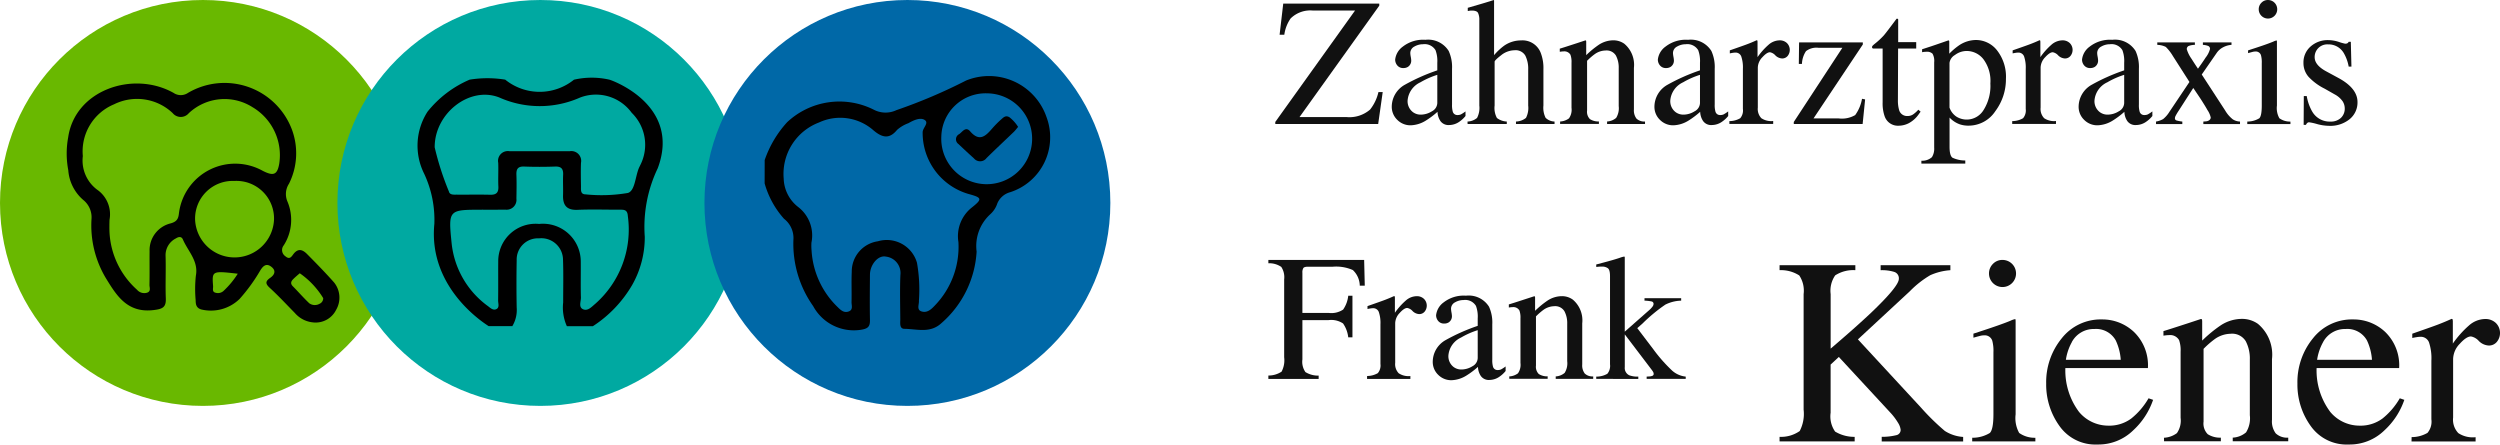 <svg xmlns="http://www.w3.org/2000/svg" width="150" height="26.67" viewBox="0 0 150 26.67">
  <g id="logo_header_mobile" transform="translate(-194.71 -125.247)">
    <g id="Gruppe_4" data-name="Gruppe 4" transform="translate(270.81 125.247)">
      <g id="Gruppe_1" data-name="Gruppe 1" transform="translate(0.416)">
        <path id="Pfad_1" data-name="Pfad 1" d="M719.051,133.843l4.786-6.684h-2.516a1.679,1.679,0,0,0-1.349.474,2.226,2.226,0,0,0-.378.976h-.283l.218-1.866h5.762v.123l-4.786,6.684h2.832a1.892,1.892,0,0,0,1.405-.453,2.631,2.631,0,0,0,.5-1.05h.256l-.272,1.919h-6.172Z" transform="translate(-719.051 -126.525)" fill="#111"/>
        <path id="Pfad_2" data-name="Pfad 2" d="M767.744,144.313a11.676,11.676,0,0,1,1.956-.869v-.453a1.862,1.862,0,0,0-.107-.757.76.76,0,0,0-.751-.357,1.034,1.034,0,0,0-.517.139.44.44,0,0,0-.245.394,1.446,1.446,0,0,0,.027.216,1.537,1.537,0,0,1,.027.195.443.443,0,0,1-.2.416.5.5,0,0,1-.266.069.447.447,0,0,1-.368-.157.541.541,0,0,1-.128-.349,1.11,1.11,0,0,1,.461-.781,1.98,1.98,0,0,1,1.351-.408,1.452,1.452,0,0,1,1.4.671,2.317,2.317,0,0,1,.2,1.072v2.137a1.428,1.428,0,0,0,.043.426.278.278,0,0,0,.288.208.48.48,0,0,0,.2-.037,2.1,2.1,0,0,0,.277-.181v.277a1.745,1.745,0,0,1-.368.341,1.072,1.072,0,0,1-.608.2.593.593,0,0,1-.525-.234,1.05,1.05,0,0,1-.178-.56,4.986,4.986,0,0,1-.693.522,1.816,1.816,0,0,1-.922.288,1.107,1.107,0,0,1-.794-.322,1.086,1.086,0,0,1-.336-.818A1.518,1.518,0,0,1,767.744,144.313Zm1.956-.6a4.891,4.891,0,0,0-1.013.448,1.32,1.32,0,0,0-.768,1.077.819.819,0,0,0,.32.714.775.775,0,0,0,.464.149,1.27,1.27,0,0,0,.674-.2.578.578,0,0,0,.323-.5Z" transform="translate(-759.978 -139.223)" fill="#111"/>
        <path id="Pfad_3" data-name="Pfad 3" d="M798.091,132.539a.933.933,0,0,0,.573-.216,1.293,1.293,0,0,0,.136-.744v-5.117a.953.953,0,0,0-.077-.44q-.077-.141-.376-.141a.821.821,0,0,0-.115.008l-.125.019v-.192l.578-.168q.344-.1.477-.141l.512-.16.011.037v3.273a3.5,3.5,0,0,1,.6-.565,1.763,1.763,0,0,1,1.013-.32,1.169,1.169,0,0,1,1.178.725,2.51,2.51,0,0,1,.17,1.007v2.175a1.358,1.358,0,0,0,.131.736.789.789,0,0,0,.536.224v.149H801v-.149a.993.993,0,0,0,.6-.219,1.3,1.3,0,0,0,.133-.741V129.42a1.754,1.754,0,0,0-.173-.837.674.674,0,0,0-.653-.32,1.307,1.307,0,0,0-.8.3q-.389.3-.389.389v2.628a1.251,1.251,0,0,0,.139.746,1.035,1.035,0,0,0,.591.213v.149h-2.351Z" transform="translate(-786.557 -125.247)" fill="#111"/>
        <path id="Pfad_4" data-name="Pfad 4" d="M836.062,146.7a.963.963,0,0,0,.53-.189.9.9,0,0,0,.152-.632v-2.708a1.239,1.239,0,0,0-.064-.476.42.42,0,0,0-.416-.2.963.963,0,0,0-.1.005l-.125.016v-.186q.219-.064,1.034-.331l.5-.165c.025,0,.04.009.045.027a.273.273,0,0,1,.008.075v.783a5.487,5.487,0,0,1,.766-.629,1.6,1.6,0,0,1,.862-.261,1.127,1.127,0,0,1,.66.208,1.649,1.649,0,0,1,.574,1.445v2.489a.818.818,0,0,0,.153.554.676.676,0,0,0,.513.176v.149h-2.276V146.7a.915.915,0,0,0,.544-.216,1.1,1.1,0,0,0,.154-.707V143.5a1.532,1.532,0,0,0-.17-.76.654.654,0,0,0-.625-.3,1.152,1.152,0,0,0-.636.213,3.662,3.662,0,0,0-.467.405v2.985a.621.621,0,0,0,.171.514.936.936,0,0,0,.538.141v.149h-2.329Z" transform="translate(-818.969 -139.41)" fill="#111"/>
        <path id="Pfad_5" data-name="Pfad 5" d="M875.751,144.313a11.684,11.684,0,0,1,1.956-.869v-.453a1.862,1.862,0,0,0-.107-.757.76.76,0,0,0-.751-.357,1.034,1.034,0,0,0-.517.139.44.44,0,0,0-.245.394,1.439,1.439,0,0,0,.027.216,1.527,1.527,0,0,1,.027.195.443.443,0,0,1-.2.416.5.5,0,0,1-.266.069.447.447,0,0,1-.368-.157.541.541,0,0,1-.128-.349,1.11,1.11,0,0,1,.461-.781,1.98,1.98,0,0,1,1.351-.408,1.452,1.452,0,0,1,1.4.671,2.317,2.317,0,0,1,.2,1.072v2.137a1.426,1.426,0,0,0,.043.426.278.278,0,0,0,.288.208.48.48,0,0,0,.2-.037,2.1,2.1,0,0,0,.277-.181v.277a1.743,1.743,0,0,1-.368.341,1.073,1.073,0,0,1-.608.2.593.593,0,0,1-.525-.234,1.05,1.05,0,0,1-.179-.56,4.986,4.986,0,0,1-.693.522,1.815,1.815,0,0,1-.922.288,1.107,1.107,0,0,1-.794-.322,1.086,1.086,0,0,1-.336-.818A1.518,1.518,0,0,1,875.751,144.313Zm1.956-.6a4.89,4.89,0,0,0-1.013.448,1.32,1.32,0,0,0-.768,1.077.82.82,0,0,0,.32.714.775.775,0,0,0,.464.149,1.27,1.27,0,0,0,.674-.2.578.578,0,0,0,.323-.5Z" transform="translate(-852.224 -139.223)" fill="#111"/>
        <path id="Pfad_6" data-name="Pfad 6" d="M905.768,146.644a1.294,1.294,0,0,0,.651-.173.716.716,0,0,0,.16-.557v-2.4a2.061,2.061,0,0,0-.1-.754.359.359,0,0,0-.36-.226.992.992,0,0,0-.141.013q-.088.013-.184.035V142.4l.622-.218q.319-.112.441-.16.266-.1.547-.229.037,0,.045.027a.485.485,0,0,1,.008.112v.874a4.1,4.1,0,0,1,.66-.741,1.02,1.02,0,0,1,.661-.266.616.616,0,0,1,.443.163.577.577,0,0,1,.041.775.418.418,0,0,1-.328.149.613.613,0,0,1-.408-.186.579.579,0,0,0-.322-.187q-.186,0-.458.3a.924.924,0,0,0-.272.621v2.4a.8.8,0,0,0,.213.637,1.072,1.072,0,0,0,.709.168v.176h-2.628Z" transform="translate(-878.521 -139.378)" fill="#111"/>
        <path id="Pfad_7" data-name="Pfad 7" d="M936.392,142.669v.128l-2.958,4.435h1.508a1.585,1.585,0,0,0,.992-.2,2.343,2.343,0,0,0,.41-.978l.186.037-.149,1.477h-4.131v-.122l2.915-4.451h-1.429a1.026,1.026,0,0,0-.752.2,1.48,1.48,0,0,0-.245.768h-.187l.016-1.29Z" transform="translate(-901.139 -140.127)" fill="#111"/>
        <path id="Pfad_8" data-name="Pfad 8" d="M967.109,134.354v.384h-1.087l-.011,3.07a2.059,2.059,0,0,0,.069.613.493.493,0,0,0,.5.368.6.6,0,0,0,.333-.09,1.752,1.752,0,0,0,.322-.288l.138.117-.117.16a1.706,1.706,0,0,1-.586.528,1.334,1.334,0,0,1-.6.154.84.84,0,0,1-.853-.559,2.318,2.318,0,0,1-.123-.842v-3.23h-.581a.156.156,0,0,1-.04-.032.065.065,0,0,1-.013-.043.128.128,0,0,1,.024-.083,1.6,1.6,0,0,1,.152-.136,4.58,4.58,0,0,0,.53-.493q.162-.189.765-1a.184.184,0,0,1,.083.011c.009.007.013.034.013.08v1.311Z" transform="translate(-928.652 -131.828)" fill="#111"/>
        <path id="Pfad_9" data-name="Pfad 9" d="M984.7,148.958a.86.86,0,0,0,.633-.213.963.963,0,0,0,.135-.571v-5.117a.889.889,0,0,0-.1-.52.476.476,0,0,0-.37-.115,1.063,1.063,0,0,0-.109.005c-.034,0-.083.011-.147.021v-.176l.506-.165q.027-.005,1.072-.368a.043.043,0,0,1,.04.024.114.114,0,0,1,.013.056v.719a3.886,3.886,0,0,1,.618-.522,1.845,1.845,0,0,1,.986-.3,1.61,1.61,0,0,1,1.266.626,2.564,2.564,0,0,1,.53,1.712,3.193,3.193,0,0,1-.637,1.933,1.918,1.918,0,0,1-1.6.868,1.6,1.6,0,0,1-.517-.075,1.543,1.543,0,0,1-.629-.41v1.748q0,.538.176.661a1.773,1.773,0,0,0,.768.165v.187H984.7Zm2.1-2.646a1.16,1.16,0,0,0,.648.178,1.187,1.187,0,0,0,.983-.572,2.713,2.713,0,0,0,.408-1.594,2.173,2.173,0,0,0-.424-1.464,1.275,1.275,0,0,0-.983-.485,1.178,1.178,0,0,0-.72.242.648.648,0,0,0-.325.476v2.678A1.078,1.078,0,0,0,986.8,146.312Z" transform="translate(-945.933 -139.316)" fill="#111"/>
        <path id="Pfad_10" data-name="Pfad 10" d="M1022.066,146.644a1.292,1.292,0,0,0,.65-.173.715.715,0,0,0,.16-.557v-2.4a2.064,2.064,0,0,0-.1-.754.36.36,0,0,0-.36-.226.992.992,0,0,0-.141.013q-.088.013-.184.035V142.4l.622-.218q.319-.112.441-.16.266-.1.547-.229c.025,0,.04.009.045.027a.492.492,0,0,1,.008.112v.874a4.1,4.1,0,0,1,.66-.741,1.02,1.02,0,0,1,.66-.266.616.616,0,0,1,.443.163.576.576,0,0,1,.04.775.417.417,0,0,1-.328.149.613.613,0,0,1-.408-.186.578.578,0,0,0-.322-.187q-.186,0-.458.3a.924.924,0,0,0-.272.621v2.4a.8.8,0,0,0,.213.637,1.071,1.071,0,0,0,.709.168v.176h-2.628Z" transform="translate(-977.848 -139.378)" fill="#111"/>
        <path id="Pfad_11" data-name="Pfad 11" d="M1050.161,144.313a11.682,11.682,0,0,1,1.956-.869v-.453a1.863,1.863,0,0,0-.107-.757.76.76,0,0,0-.751-.357,1.034,1.034,0,0,0-.517.139.44.44,0,0,0-.245.394,1.463,1.463,0,0,0,.027.216,1.508,1.508,0,0,1,.026.195.443.443,0,0,1-.2.416.5.5,0,0,1-.266.069.447.447,0,0,1-.368-.157.541.541,0,0,1-.128-.349,1.11,1.11,0,0,1,.461-.781,1.98,1.98,0,0,1,1.351-.408,1.452,1.452,0,0,1,1.4.671,2.318,2.318,0,0,1,.2,1.072v2.137a1.423,1.423,0,0,0,.043.426.278.278,0,0,0,.288.208.479.479,0,0,0,.2-.037,2.1,2.1,0,0,0,.277-.181v.277a1.742,1.742,0,0,1-.368.341,1.072,1.072,0,0,1-.608.2.593.593,0,0,1-.525-.234,1.05,1.05,0,0,1-.178-.56,4.986,4.986,0,0,1-.693.522,1.816,1.816,0,0,1-.922.288,1.107,1.107,0,0,1-.794-.322,1.086,1.086,0,0,1-.336-.818A1.518,1.518,0,0,1,1050.161,144.313Zm1.956-.6a4.891,4.891,0,0,0-1.013.448,1.32,1.32,0,0,0-.768,1.077.82.82,0,0,0,.32.714.775.775,0,0,0,.464.149,1.27,1.27,0,0,0,.674-.2.578.578,0,0,0,.323-.5Z" transform="translate(-1001.182 -139.223)" fill="#111"/>
        <path id="Pfad_12" data-name="Pfad 12" d="M1083.467,142.669v.149a1.113,1.113,0,0,0-.344.056.2.2,0,0,0-.141.211,1.975,1.975,0,0,0,.283.57q.152.242.386.594.309-.427.462-.669a1.407,1.407,0,0,0,.261-.511.184.184,0,0,0-.112-.187,1.031,1.031,0,0,0-.315-.064v-.149h1.717v.149a1.275,1.275,0,0,0-.506.147,1.062,1.062,0,0,0-.379.333l-.9,1.3,1.4,2.15a1.9,1.9,0,0,0,.461.538.849.849,0,0,0,.435.134v.149h-2.2v-.149l.155-.011a.379.379,0,0,0,.205-.075.2.2,0,0,0,.083-.16,1.327,1.327,0,0,0-.2-.448q-.094-.173-.283-.471-.089-.146-.265-.406t-.3-.444l-.871,1.359a3.486,3.486,0,0,0-.192.32.333.333,0,0,0-.037.133.128.128,0,0,0,.083.133,1.937,1.937,0,0,0,.36.07v.149h-1.578v-.149a1.265,1.265,0,0,0,.427-.149,1.677,1.677,0,0,0,.368-.421l1.211-1.806-.992-1.552a2.733,2.733,0,0,0-.426-.549,1.185,1.185,0,0,0-.512-.123v-.149Z" transform="translate(-1028.29 -140.127)" fill="#111"/>
        <path id="Pfad_13" data-name="Pfad 13" d="M1118.713,132.539a1.359,1.359,0,0,0,.719-.195q.149-.141.149-.765v-2.542a1.618,1.618,0,0,0-.048-.48.323.323,0,0,0-.336-.219.616.616,0,0,0-.115.011q-.056.011-.323.086v-.165l.229-.075q.933-.3,1.3-.458a.7.7,0,0,1,.192-.064.3.3,0,0,1,.011.08v3.827a1.249,1.249,0,0,0,.146.762,1.092,1.092,0,0,0,.664.2v.149h-2.59Zm.847-7.127a.528.528,0,0,1,.394-.164.553.553,0,0,1,.554.557.554.554,0,1,1-1.109,0A.542.542,0,0,1,1119.561,125.411Z" transform="translate(-1060.391 -125.247)" fill="#111"/>
        <path id="Pfad_14" data-name="Pfad 14" d="M1141.849,145.078h.176a2.771,2.771,0,0,0,.33.933,1.206,1.206,0,0,0,1.09.6.875.875,0,0,0,.63-.221.758.758,0,0,0,.231-.573.789.789,0,0,0-.133-.432,1.362,1.362,0,0,0-.469-.405l-.6-.341a3.4,3.4,0,0,1-.965-.709,1.244,1.244,0,0,1-.31-.842,1.261,1.261,0,0,1,.427-.981,1.541,1.541,0,0,1,1.071-.384,2.087,2.087,0,0,1,.621.107,2.871,2.871,0,0,0,.381.107.272.272,0,0,0,.138-.027.223.223,0,0,0,.075-.085h.128l.037,1.487h-.165a2.466,2.466,0,0,0-.288-.8,1.057,1.057,0,0,0-.954-.533.757.757,0,0,0-.8.767q0,.491.736.874l.7.379q1.135.618,1.135,1.439a1.287,1.287,0,0,1-.471,1.028,1.838,1.838,0,0,1-1.232.4,2.873,2.873,0,0,1-.724-.107,3.259,3.259,0,0,0-.479-.106.158.158,0,0,0-.112.045.309.309,0,0,0-.074.109h-.139Z" transform="translate(-1080.137 -139.316)" fill="#111"/>
      </g>
      <g id="Gruppe_2" data-name="Gruppe 2" transform="translate(0 15.395)">
        <path id="Pfad_15" data-name="Pfad 15" d="M716.2,239.05a1.421,1.421,0,0,0,.793-.233,1.464,1.464,0,0,0,.155-.862v-4.672a1.123,1.123,0,0,0-.174-.751,1.282,1.282,0,0,0-.774-.218v-.2h5.747l.037,1.543h-.3a1.316,1.316,0,0,0-.416-.936,2.483,2.483,0,0,0-1.206-.2H718.58c-.144,0-.237.025-.277.074a.484.484,0,0,0-.061.29v2.407h1.565a1.271,1.271,0,0,0,.879-.2,1.77,1.77,0,0,0,.306-.828h.253v2.492h-.253a1.794,1.794,0,0,0-.311-.83,1.271,1.271,0,0,0-.874-.2h-1.565v2.36a1.073,1.073,0,0,0,.182.757,1.446,1.446,0,0,0,.793.212v.2H716.2Z" transform="translate(-716.198 -231.913)" fill="#111"/>
        <path id="Pfad_16" data-name="Pfad 16" d="M756.808,251.779a1.273,1.273,0,0,0,.643-.171.707.707,0,0,0,.158-.55v-2.376a2.033,2.033,0,0,0-.1-.745.355.355,0,0,0-.355-.224,1.025,1.025,0,0,0-.14.013c-.058.009-.119.02-.182.034v-.174l.614-.216q.315-.111.436-.158.262-.1.541-.226c.025,0,.039.008.045.026a.492.492,0,0,1,.008.11v.864a4.039,4.039,0,0,1,.652-.732,1.007,1.007,0,0,1,.653-.263.609.609,0,0,1,.438.161.57.57,0,0,1,.04.767.412.412,0,0,1-.324.147.606.606,0,0,1-.4-.184.57.57,0,0,0-.319-.184q-.184,0-.453.3a.914.914,0,0,0-.269.613v2.376a.786.786,0,0,0,.211.629,1.055,1.055,0,0,0,.7.166v.174h-2.6Z" transform="translate(-750.882 -244.615)" fill="#111"/>
        <path id="Pfad_17" data-name="Pfad 17" d="M784.572,249.477a11.513,11.513,0,0,1,1.933-.859v-.448a1.848,1.848,0,0,0-.105-.748.751.751,0,0,0-.743-.353,1.024,1.024,0,0,0-.511.137.435.435,0,0,0-.242.39,1.414,1.414,0,0,0,.026.213,1.546,1.546,0,0,1,.026.192.438.438,0,0,1-.195.411.492.492,0,0,1-.264.068.441.441,0,0,1-.363-.155.533.533,0,0,1-.126-.345,1.1,1.1,0,0,1,.456-.772,1.956,1.956,0,0,1,1.335-.4,1.435,1.435,0,0,1,1.385.664,2.291,2.291,0,0,1,.195,1.059v2.112a1.416,1.416,0,0,0,.042.421.275.275,0,0,0,.284.205.474.474,0,0,0,.2-.037,2.066,2.066,0,0,0,.274-.179v.274a1.721,1.721,0,0,1-.364.337,1.059,1.059,0,0,1-.6.2.585.585,0,0,1-.519-.232,1.038,1.038,0,0,1-.176-.553,4.956,4.956,0,0,1-.685.516,1.8,1.8,0,0,1-.911.285,1.1,1.1,0,0,1-.785-.319,1.072,1.072,0,0,1-.332-.809A1.5,1.5,0,0,1,784.572,249.477Zm1.933-.6a4.833,4.833,0,0,0-1,.443,1.3,1.3,0,0,0-.758,1.064.809.809,0,0,0,.316.706.767.767,0,0,0,.458.147,1.26,1.26,0,0,0,.666-.195.572.572,0,0,0,.318-.5Z" transform="translate(-773.942 -244.462)" fill="#111"/>
        <path id="Pfad_18" data-name="Pfad 18" d="M815.126,251.837a.954.954,0,0,0,.524-.187.891.891,0,0,0,.15-.624v-2.676a1.226,1.226,0,0,0-.063-.47.415.415,0,0,0-.411-.2.933.933,0,0,0-.1.005l-.124.016v-.185q.216-.063,1.022-.327l.5-.163q.037,0,.045.027a.257.257,0,0,1,.008.073v.774a5.378,5.378,0,0,1,.757-.621,1.576,1.576,0,0,1,.852-.258,1.114,1.114,0,0,1,.652.205,1.63,1.63,0,0,1,.568,1.428v2.46a.81.81,0,0,0,.151.548.669.669,0,0,0,.507.174v.147h-2.249v-.147a.9.9,0,0,0,.537-.213,1.082,1.082,0,0,0,.153-.7v-2.249a1.513,1.513,0,0,0-.168-.75.646.646,0,0,0-.618-.3,1.141,1.141,0,0,0-.628.21,3.632,3.632,0,0,0-.461.4v2.95a.614.614,0,0,0,.169.508.924.924,0,0,0,.532.14v.147h-2.3Z" transform="translate(-800.672 -244.646)" fill="#111"/>
        <path id="Pfad_19" data-name="Pfad 19" d="M851.02,237.942a1.3,1.3,0,0,0,.666-.169.737.737,0,0,0,.161-.57v-5.287q0-.375-.126-.474a.577.577,0,0,0-.364-.1c-.067,0-.125,0-.174.005s-.1.009-.163.016v-.148l.474-.126q.542-.142.922-.268a1.606,1.606,0,0,1,.269-.079c.021,0,.034,0,.039.013a.143.143,0,0,1,.008.061v4.43l1.459-1.286a1.322,1.322,0,0,0,.213-.227.28.28,0,0,0,.055-.147.144.144,0,0,0-.119-.153,2.36,2.36,0,0,0-.424-.048v-.147h2.2v.147a2.248,2.248,0,0,0-.946.236,9.781,9.781,0,0,0-1.372,1.135l-.316.278.966,1.272a9.258,9.258,0,0,0,1.132,1.282,1.444,1.444,0,0,0,.809.354v.137h-2.344v-.137l.184-.011a.472.472,0,0,0,.163-.038.112.112,0,0,0,.074-.108.241.241,0,0,0-.026-.111.9.9,0,0,0-.074-.116l-1.633-2.149v1.965a.483.483,0,0,0,.269.489,1.445,1.445,0,0,0,.542.08v.137H851.02Z" transform="translate(-831.346 -230.741)" fill="#111"/>
      </g>
      <g id="Gruppe_3" data-name="Gruppe 3" transform="translate(30.675 15.595)">
        <path id="Pfad_20" data-name="Pfad 20" d="M926.4,244.6a1.949,1.949,0,0,0,1.209-.348,2.231,2.231,0,0,0,.234-1.285v-6.929a1.645,1.645,0,0,0-.261-1.121,2.03,2.03,0,0,0-1.182-.317v-.3h4.547v.3a2,2,0,0,0-1.209.312,1.62,1.62,0,0,0-.273,1.122v3.274q1.476-1.258,2.413-2.14,1.679-1.6,1.679-2.046a.4.4,0,0,0-.285-.42,2.507,2.507,0,0,0-.808-.1v-.3h4.185v.3a3.554,3.554,0,0,0-1.207.3,5.842,5.842,0,0,0-1.223.961l-3.118,2.89,3.8,4.11a13.98,13.98,0,0,0,1.414,1.383,2.324,2.324,0,0,0,1.1.36v.273h-4.886V244.6a3.585,3.585,0,0,0,.9-.105.318.318,0,0,0,.235-.325.979.979,0,0,0-.152-.406,3.615,3.615,0,0,0-.48-.633l-3.076-3.324-.493.457v2.891a1.589,1.589,0,0,0,.269,1.129,2.222,2.222,0,0,0,1.174.317v.273H926.4Z" transform="translate(-926.401 -233.985)" fill="#111"/>
        <path id="Pfad_21" data-name="Pfad 21" d="M1005.612,242.783a1.989,1.989,0,0,0,1.053-.285q.218-.207.219-1.119v-3.72a2.366,2.366,0,0,0-.07-.7.472.472,0,0,0-.491-.32.9.9,0,0,0-.168.015q-.082.016-.472.125v-.242l.335-.109q1.365-.445,1.9-.671a1.014,1.014,0,0,1,.281-.094.426.426,0,0,1,.016.117v5.6a1.832,1.832,0,0,0,.214,1.115,1.6,1.6,0,0,0,.971.289V243h-3.791Zm1.24-10.429a.775.775,0,0,1,.577-.24.81.81,0,0,1,.811.815.811.811,0,1,1-1.622,0A.8.8,0,0,1,1006.852,232.354Z" transform="translate(-994.053 -232.113)" fill="#111"/>
        <path id="Pfad_22" data-name="Pfad 22" d="M1041.3,257.353a2.783,2.783,0,0,1,.827,2.157h-4.953a4.15,4.15,0,0,0,.819,2.63,2.286,2.286,0,0,0,1.755.825,2.209,2.209,0,0,0,1.38-.428,4.3,4.3,0,0,0,1.037-1.214l.273.093a4.44,4.44,0,0,1-1.2,1.836,2.984,2.984,0,0,1-2.149.844,2.63,2.63,0,0,1-2.266-1.107,4.246,4.246,0,0,1-.8-2.551,4.151,4.151,0,0,1,.928-2.707,2.972,2.972,0,0,1,2.418-1.139A2.757,2.757,0,0,1,1041.3,257.353Zm-3.736.6a3.1,3.1,0,0,0-.359,1.061h3.292a3.237,3.237,0,0,0-.3-1.162,1.346,1.346,0,0,0-1.279-.686A1.491,1.491,0,0,0,1037.561,257.95Z" transform="translate(-1020.027 -253.021)" fill="#111"/>
        <path id="Pfad_23" data-name="Pfad 23" d="M1084.266,263.508a1.409,1.409,0,0,0,.776-.277,1.319,1.319,0,0,0,.222-.924v-3.962a1.81,1.81,0,0,0-.094-.7.614.614,0,0,0-.608-.294,1.367,1.367,0,0,0-.144.008c-.049.005-.111.013-.183.023v-.273q.32-.094,1.513-.484l.733-.242c.036,0,.058.013.066.039a.407.407,0,0,1,.012.109v1.147a8.006,8.006,0,0,1,1.121-.92,2.335,2.335,0,0,1,1.261-.382,1.648,1.648,0,0,1,.965.3,2.411,2.411,0,0,1,.841,2.114v3.643a1.2,1.2,0,0,0,.224.811.99.99,0,0,0,.751.257v.218h-3.33v-.218a1.335,1.335,0,0,0,.8-.316,1.6,1.6,0,0,0,.226-1.033v-3.33a2.24,2.24,0,0,0-.248-1.112.958.958,0,0,0-.915-.441,1.688,1.688,0,0,0-.931.312,5.387,5.387,0,0,0-.682.593v4.368a.91.91,0,0,0,.25.753,1.369,1.369,0,0,0,.788.207v.218h-3.408Z" transform="translate(-1061.203 -252.838)" fill="#111"/>
        <path id="Pfad_24" data-name="Pfad 24" d="M1144.613,257.353a2.783,2.783,0,0,1,.827,2.157h-4.953a4.15,4.15,0,0,0,.819,2.63,2.286,2.286,0,0,0,1.755.825,2.209,2.209,0,0,0,1.38-.428,4.3,4.3,0,0,0,1.037-1.214l.273.093a4.442,4.442,0,0,1-1.2,1.836,2.984,2.984,0,0,1-2.149.844,2.63,2.63,0,0,1-2.266-1.107,4.246,4.246,0,0,1-.8-2.551,4.151,4.151,0,0,1,.928-2.707,2.972,2.972,0,0,1,2.418-1.139A2.757,2.757,0,0,1,1144.613,257.353Zm-3.736.6a3.1,3.1,0,0,0-.359,1.061h3.291a3.237,3.237,0,0,0-.3-1.162,1.346,1.346,0,0,0-1.279-.686A1.49,1.49,0,0,0,1140.877,257.95Z" transform="translate(-1108.266 -253.021)" fill="#111"/>
        <path id="Pfad_25" data-name="Pfad 25" d="M1186.268,263.424a1.888,1.888,0,0,0,.952-.253,1.046,1.046,0,0,0,.234-.815v-3.518a3.008,3.008,0,0,0-.144-1.1.526.526,0,0,0-.526-.332,1.455,1.455,0,0,0-.207.02q-.129.02-.269.051v-.257l.91-.32q.466-.164.645-.234.389-.148.8-.335c.037,0,.059.013.066.039a.708.708,0,0,1,.012.164v1.279a5.969,5.969,0,0,1,.966-1.084,1.491,1.491,0,0,1,.966-.39.9.9,0,0,1,.649.238.844.844,0,0,1,.059,1.135.611.611,0,0,1-.48.218.9.9,0,0,1-.6-.273.844.844,0,0,0-.472-.273q-.273,0-.671.441a1.352,1.352,0,0,0-.4.909v3.518a1.166,1.166,0,0,0,.312.932,1.567,1.567,0,0,0,1.037.246v.257h-3.845Z" transform="translate(-1148.346 -252.793)" fill="#111"/>
      </g>
    </g>
    <g id="Gruppe_11" data-name="Gruppe 11" transform="translate(194.71 125.247)">
      <g id="Gruppe_6" data-name="Gruppe 6">
        <circle id="Ellipse_1" data-name="Ellipse 1" cx="12.177" cy="12.177" r="12.177" fill="#69b800"/>
        <g id="Gruppe_5" data-name="Gruppe 5" transform="translate(3.986 5.008)">
          <path id="Pfad_26" data-name="Pfad 26" d="M222.131,162.8c.412-2.847,3.907-4.023,6.323-2.666a.771.771,0,0,0,.865,0,4.32,4.32,0,0,1,6.236,2.2,4.087,4.087,0,0,1-.175,3.248,1.136,1.136,0,0,0-.1,1.054,2.828,2.828,0,0,1-.216,2.644.449.449,0,0,0,.1.656c.282.242.387-.019.509-.165.291-.348.56-.2.794.036.551.556,1.1,1.117,1.617,1.7a1.45,1.45,0,0,1,.123,1.644,1.371,1.371,0,0,1-1.419.749,1.637,1.637,0,0,1-1.053-.557c-.5-.509-.985-1.032-1.511-1.514-.272-.249-.265-.394.031-.6s.353-.458.037-.683-.509.037-.639.247a10.5,10.5,0,0,1-1.234,1.7,2.468,2.468,0,0,1-2.313.632c-.3-.095-.325-.316-.327-.555a7.5,7.5,0,0,1,.012-1.463c.17-.885-.472-1.469-.777-2.177-.087-.2-.259-.169-.423-.064a1.123,1.123,0,0,0-.617,1.033c.028.86-.018,1.723.015,2.583.02.527-.213.619-.729.682-1.58.193-2.225-.873-2.844-1.876a6.153,6.153,0,0,1-.885-3.592,1.335,1.335,0,0,0-.449-1.1,2.6,2.6,0,0,1-.945-1.82A5.351,5.351,0,0,1,222.131,162.8Zm.879,1.125a2.18,2.18,0,0,0,.927,2.065,1.8,1.8,0,0,1,.674,1.761c-.008.256-.011.512,0,.767a4.963,4.963,0,0,0,1.65,3.427.573.573,0,0,0,.589.181c.269-.08.155-.311.158-.475.014-.674,0-1.349.007-2.024a1.653,1.653,0,0,1,1.266-1.665c.4-.112.466-.305.5-.64a3.4,3.4,0,0,1,5.02-2.514c.64.327.876.252.993-.424a3.346,3.346,0,0,0-1.6-3.391,3.132,3.132,0,0,0-3.828.36.626.626,0,0,1-.967-.009,3.109,3.109,0,0,0-3.517-.525A3.052,3.052,0,0,0,223.01,163.923Zm9.121,1.493a2.261,2.261,0,0,0-2.386,2.3,2.37,2.37,0,0,0,4.736.028A2.254,2.254,0,0,0,232.131,165.416Zm3.894,5.54c-.117.1-.263.22-.394.352s-.179.266-.021.426c.333.336.641.694.985,1.019a.571.571,0,0,0,.621.031.36.36,0,0,0,.217-.338A4.952,4.952,0,0,0,236.025,170.955Zm-3.717.025c-1.548-.176-1.551-.176-1.483.745.011.145-.081.349.165.4a.494.494,0,0,0,.469-.119A5.212,5.212,0,0,0,232.308,170.98Z" transform="translate(-222.026 -159.568)"/>
        </g>
      </g>
      <g id="Gruppe_8" data-name="Gruppe 8" transform="translate(20.245)">
        <circle id="Ellipse_2" data-name="Ellipse 2" cx="12.177" cy="12.177" r="12.177" fill="#00a9a1"/>
        <g id="Gruppe_7" data-name="Gruppe 7" transform="translate(4.81 4.665)">
          <path id="Pfad_27" data-name="Pfad 27" d="M375.784,157.334a4.751,4.751,0,0,1,2.133,0c.208.058,4.306,1.55,2.894,5.312a8.16,8.16,0,0,0-.779,4.111,5.781,5.781,0,0,1-.762,2.905,7.371,7.371,0,0,1-2.349,2.46h-1.564a2.729,2.729,0,0,1-.221-1.422c0-.849.021-1.7-.009-2.547a1.3,1.3,0,0,0-1.438-1.3,1.273,1.273,0,0,0-1.342,1.317q-.026,1.414,0,2.83a1.882,1.882,0,0,1-.261,1.12h-1.422c-.052-.048-3.645-2.17-3.257-6.133a6.515,6.515,0,0,0-.614-3.018,3.76,3.76,0,0,1,.205-3.716,6.515,6.515,0,0,1,2.528-1.922,6.672,6.672,0,0,1,2.133,0A3.281,3.281,0,0,0,375.784,157.334Zm-8.357,4.056a16.925,16.925,0,0,0,.852,2.648c.054.225.3.191.488.192.662.006,1.325-.01,1.987.007.363.009.512-.123.494-.494-.022-.472.009-.946-.008-1.419a.588.588,0,0,1,.673-.7q1.81,0,3.62,0a.589.589,0,0,1,.672.7c-.018.473-.007.946,0,1.419,0,.207-.037.47.278.471a9.392,9.392,0,0,0,2.533-.084c.423-.12.447-.962.656-1.477.027-.065.061-.128.09-.192a2.683,2.683,0,0,0-.513-3.141,2.655,2.655,0,0,0-3.113-.909,5.951,5.951,0,0,1-4.835-.011C369.521,157.7,367.417,159.356,367.427,161.389Zm2.833,3.745c-1.995,0-2.02,0-1.819,1.986a5.336,5.336,0,0,0,2.184,3.8c.14.107.312.276.508.176s.1-.339.1-.513c.012-.781,0-1.563.007-2.345a2.242,2.242,0,0,1,2.452-2.251,2.269,2.269,0,0,1,2.5,2.281c.007.711-.012,1.422.009,2.132.007.24-.156.581.128.706s.512-.141.726-.32a5.937,5.937,0,0,0,1.96-5.277c-.022-.406-.263-.376-.528-.376-.829,0-1.659-.027-2.487.008-.661.028-.891-.281-.871-.889.013-.4-.014-.806.005-1.208.017-.36-.109-.514-.486-.5-.615.022-1.232.024-1.847,0-.392-.016-.485.159-.47.508.019.473.007.947,0,1.421a.592.592,0,0,1-.658.657C371.207,165.137,370.734,165.134,370.26,165.134Z" transform="translate(-366.401 -157.217)"/>
        </g>
      </g>
      <g id="Gruppe_10" data-name="Gruppe 10" transform="translate(42.267)">
        <circle id="Ellipse_3" data-name="Ellipse 3" cx="12.177" cy="12.177" r="12.177" transform="translate(0)" fill="#0068a7"/>
        <g id="Gruppe_9" data-name="Gruppe 9" transform="translate(3.614 4.53)">
          <path id="Pfad_28" data-name="Pfad 28" d="M509.122,161.363a6.5,6.5,0,0,1,1.346-2.27,4.583,4.583,0,0,1,5.208-.748,1.523,1.523,0,0,0,1.352.022,32.1,32.1,0,0,0,4.177-1.776,3.649,3.649,0,0,1,4.829,2.2,3.46,3.46,0,0,1-2.181,4.5,1.164,1.164,0,0,0-.771.669,1.5,1.5,0,0,1-.415.645,2.579,2.579,0,0,0-.829,2.248,6.151,6.151,0,0,1-2.108,4.291c-.678.633-1.469.352-2.22.345-.314,0-.25-.351-.251-.573-.006-.884-.031-1.77.006-2.652a.992.992,0,0,0-.869-1.109c-.47-.1-.953.483-.958,1.083-.007.907-.018,1.815,0,2.722.01.408-.132.527-.576.591a2.773,2.773,0,0,1-2.832-1.427,6.469,6.469,0,0,1-1.185-3.96,1.463,1.463,0,0,0-.563-1.279,5.368,5.368,0,0,1-1.163-2.123Zm1.141,1.118a2.233,2.233,0,0,0,.857,1.689,2.15,2.15,0,0,1,.808,2.144,3.156,3.156,0,0,0,.008.488,5.127,5.127,0,0,0,1.551,3.369c.191.19.394.39.692.269.262-.106.149-.366.154-.559.015-.6-.014-1.21.013-1.814a1.831,1.831,0,0,1,1.568-1.831,1.884,1.884,0,0,1,2.345,1.287,9.222,9.222,0,0,1,.117,2.285c.02.226-.174.567.207.65.3.066.526-.131.735-.355a5.06,5.06,0,0,0,1.428-3.821,2.192,2.192,0,0,1,.807-2.074c.656-.518.6-.593-.219-.816a3.816,3.816,0,0,1-2.734-3.7c0-.267.42-.568.1-.748-.268-.149-.659.038-.958.208a2.1,2.1,0,0,0-.676.4c-.456.555-.875.484-1.411.032a3.018,3.018,0,0,0-3.274-.476A3.3,3.3,0,0,0,510.263,162.481Zm9.457-2.522a2.726,2.726,0,1,0,2.755-2.6A2.658,2.658,0,0,0,519.72,159.959Z" transform="translate(-509.122 -156.289)"/>
          <path id="Pfad_29" data-name="Pfad 29" d="M591.532,173.736c-.1.118-.169.214-.253.295-.547.526-1.1,1.041-1.642,1.575a.478.478,0,0,1-.752.021q-.47-.424-.928-.86a.347.347,0,0,1,.045-.6c.185-.128.382-.479.655-.163.562.65.932.276,1.319-.17a5.861,5.861,0,0,1,.546-.551c.135-.12.271-.266.5-.119A2.244,2.244,0,0,1,591.532,173.736Z" transform="translate(-576.327 -170.652)"/>
        </g>
      </g>
    </g>
  </g>
</svg>
